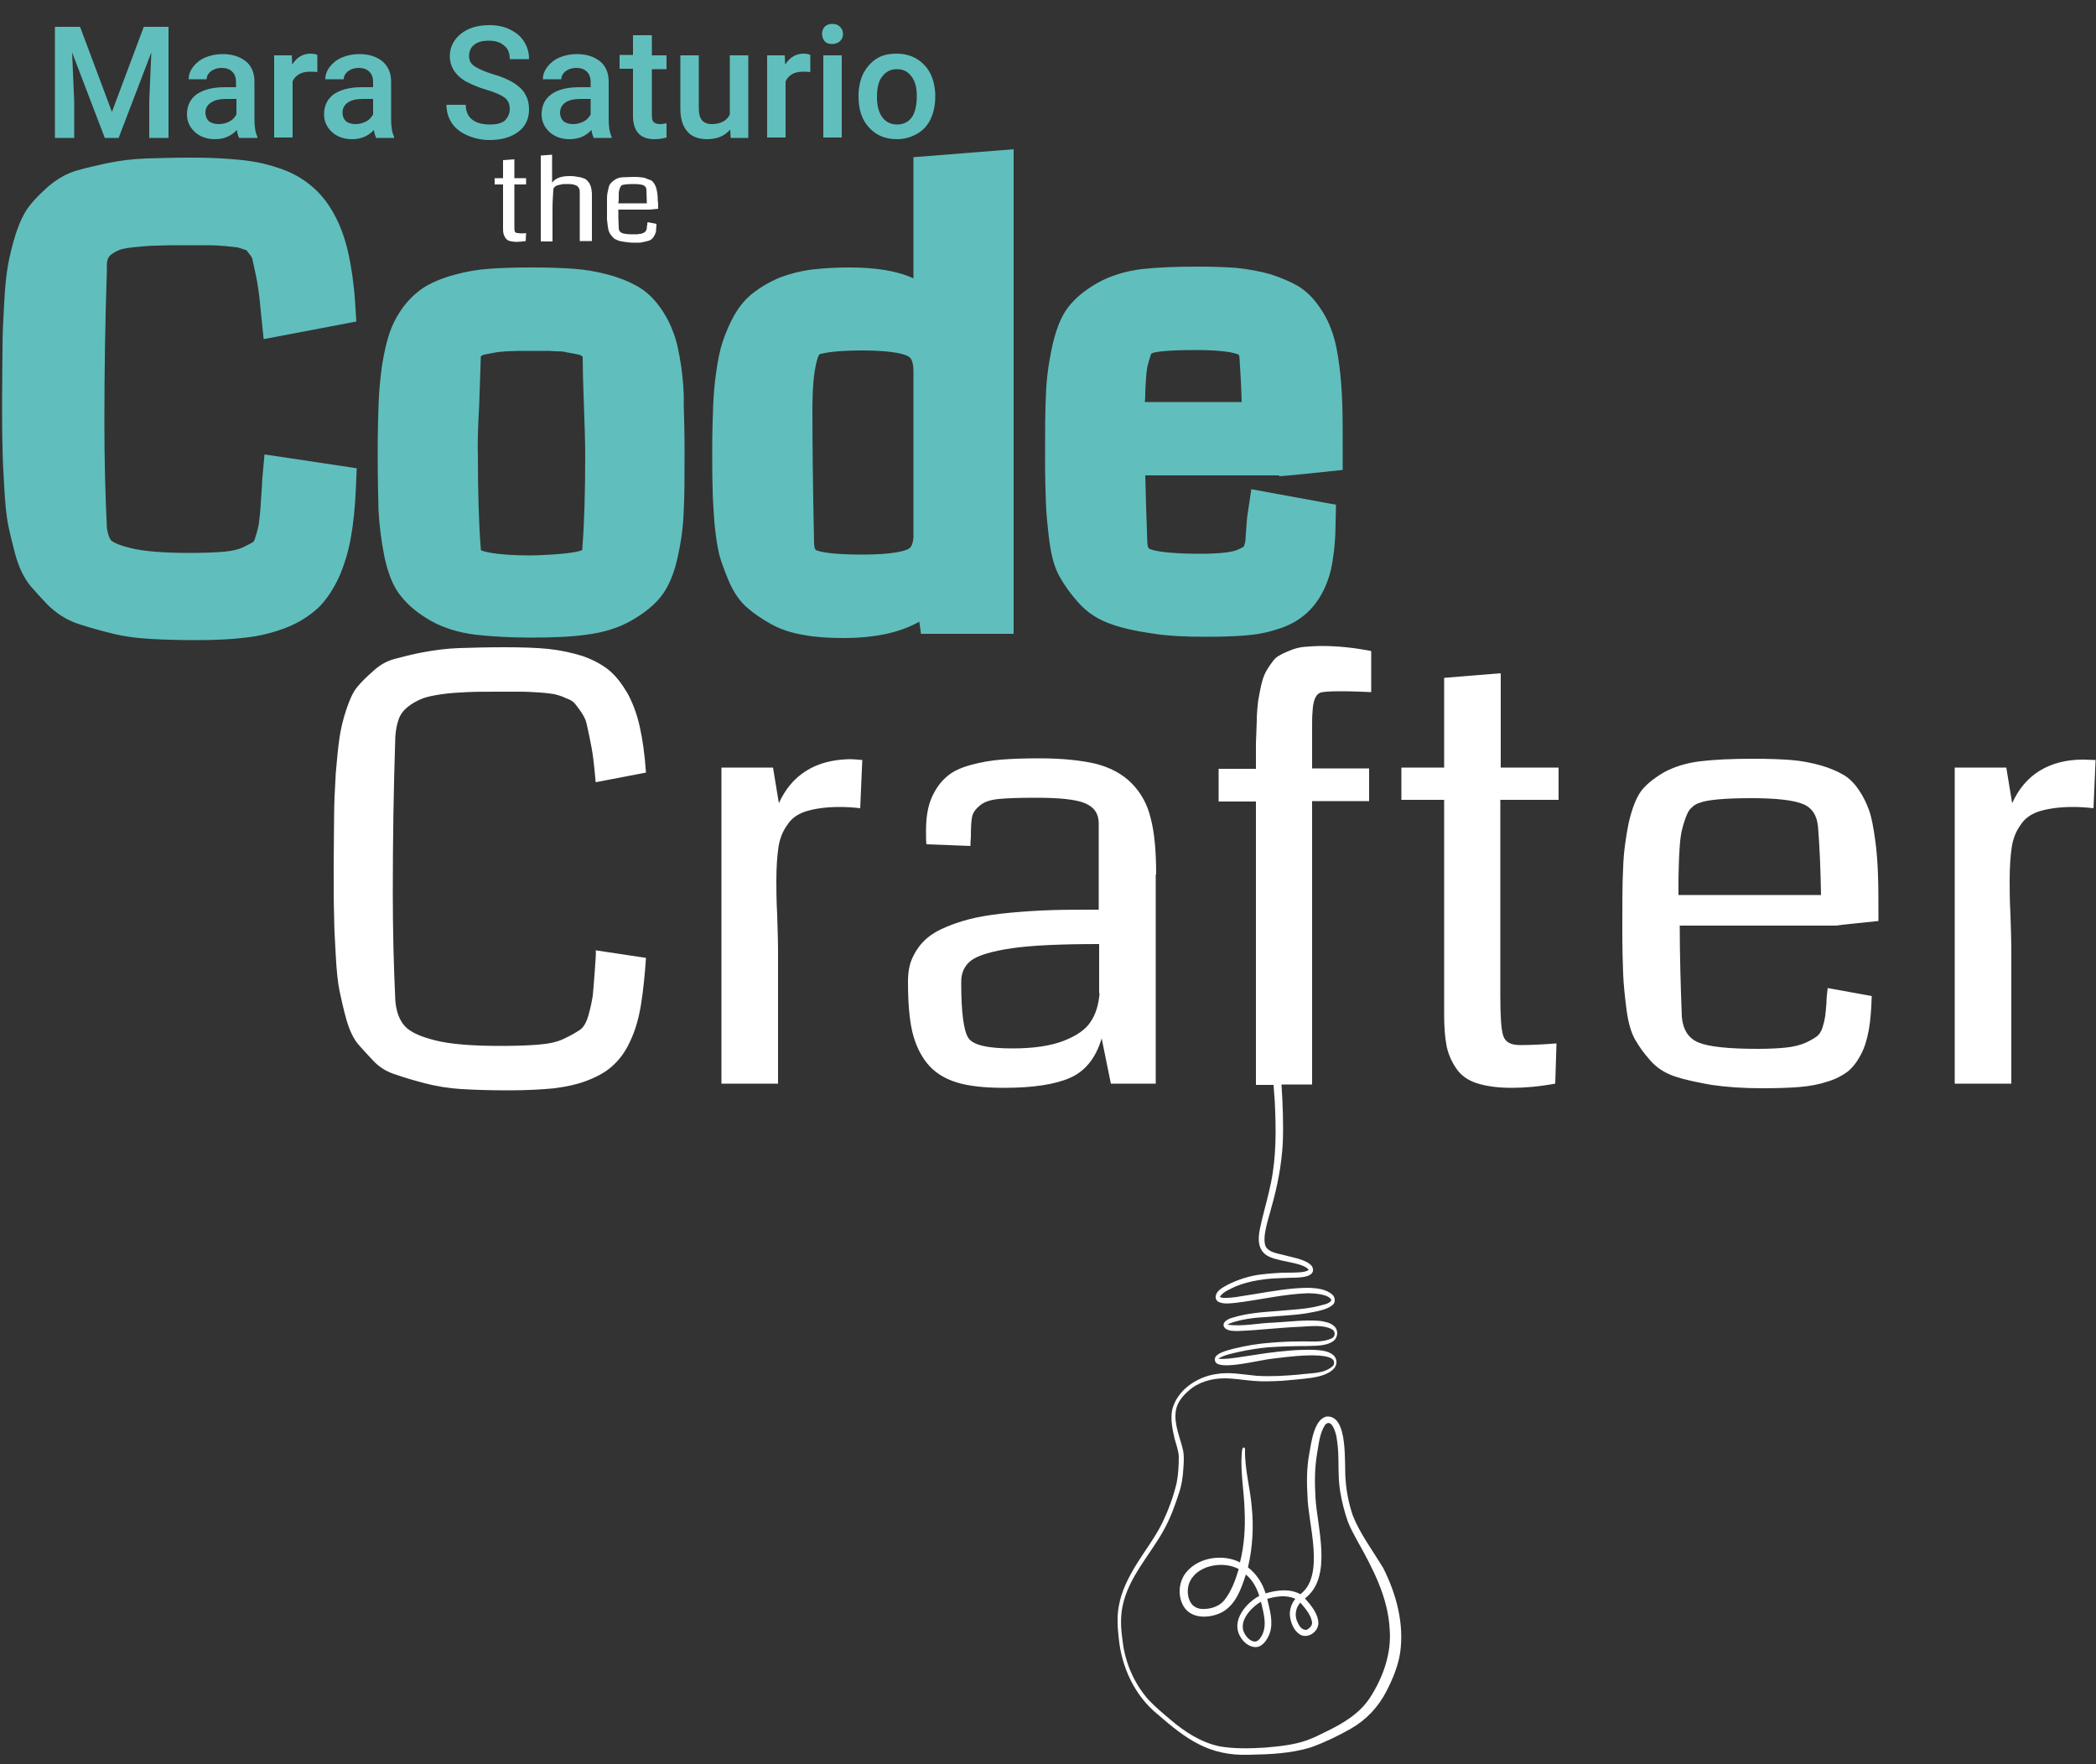 <svg xmlns="http://www.w3.org/2000/svg" xml:space="preserve" id="Capa_1" x="0" y="0" style="enable-background:new 0 0 500 420.8" version="1.1" viewBox="0 0 500 420.8"><rect x="0" y="0" width="500" height="420.8" fill="#333333" stroke="none"/><style>.st0{fill:#60bfbd}.st1{fill:#fff}</style><title>Mara Saturio Logo</title><description>Thats a typography logo that saids: Mara Saturio the Codecrafter. And theres a little lightbulb handling from the 'f' of codecrafter</description><path d="m19.1 6.4 7.6 20.3 7.6-20.3h5.9v26.5h-4.6v-8.7l.5-11.7-7.8 20.4H25l-7.8-20.4.5 11.7v8.7h-4.6V6.4h6zM57 32.8c-.2-.4-.4-1-.5-1.8-1.4 1.5-3.1 2.2-5.2 2.2-2 0-3.6-.6-4.8-1.7-1.2-1.1-1.9-2.5-1.9-4.2 0-2.1.8-3.7 2.3-4.8 1.6-1.1 3.8-1.7 6.7-1.7h2.7v-1.3c0-1-.3-1.8-.9-2.4-.6-.6-1.4-.9-2.6-.9-1 0-1.8.3-2.5.8-.6.5-1 1.1-1 1.9H45c0-1.1.4-2.1 1.1-3 .7-.9 1.7-1.7 2.9-2.2 1.2-.5 2.6-.8 4.1-.8 2.3 0 4.1.6 5.5 1.7s2.1 2.8 2.1 4.9v8.9c0 1.8.2 3.2.7 4.2v.3H57zm-4.8-3.2c.9 0 1.7-.2 2.5-.6.8-.4 1.3-1 1.7-1.7v-3.7H54c-1.6 0-2.9.3-3.7.9-.8.5-1.3 1.3-1.3 2.4 0 .8.3 1.5.8 2 .7.5 1.4.7 2.4.7zM75.7 17.2c-.6-.1-1.2-.1-1.8-.1-2 0-3.4.8-4.1 2.3v13.4h-4.4V13.2h4.2l.1 2.2c1.1-1.7 2.5-2.6 4.4-2.6.6 0 1.2.1 1.6.3v4.1zM89.7 32.8c-.2-.4-.4-1-.5-1.8-1.4 1.5-3.1 2.2-5.2 2.2-2 0-3.6-.6-4.8-1.7-1.2-1.1-1.9-2.5-1.9-4.2 0-2.1.8-3.7 2.3-4.8 1.6-1.1 3.8-1.7 6.7-1.7H89v-1.3c0-1-.3-1.8-.9-2.4-.6-.6-1.4-.9-2.6-.9-1 0-1.8.3-2.5.8-.6.5-1 1.1-1 1.9h-4.4c0-1.1.4-2.1 1.1-3 .7-.9 1.7-1.7 2.9-2.2 1.2-.5 2.6-.8 4.1-.8 2.3 0 4.1.6 5.5 1.7 1.4 1.2 2.1 2.8 2.1 4.9v8.9c0 1.8.2 3.2.7 4.2v.3h-4.3zm-4.9-3.2c.9 0 1.7-.2 2.5-.6.8-.4 1.3-1 1.7-1.7v-3.7h-2.4c-1.6 0-2.9.3-3.7.9s-1.2 1.4-1.2 2.4c0 .8.3 1.5.8 2 .6.5 1.4.7 2.3.7zM121.6 26c0-1.2-.4-2.1-1.2-2.7-.8-.6-2.3-1.3-4.4-1.9-2.1-.6-3.8-1.4-5.1-2.1-2.4-1.5-3.6-3.5-3.6-5.9 0-2.1.9-3.9 2.6-5.3s4-2.1 6.8-2.1c1.8 0 3.5.3 4.9 1 1.4.7 2.6 1.6 3.4 2.9s1.2 2.6 1.2 4.2h-4.6c0-1.4-.4-2.5-1.3-3.2-.9-.8-2.1-1.2-3.7-1.2-1.5 0-2.7.3-3.5 1-.8.6-1.2 1.5-1.2 2.7 0 1 .4 1.8 1.3 2.4.9.6 2.4 1.3 4.4 1.9 2.1.6 3.7 1.3 5 2.1 1.2.8 2.2 1.7 2.7 2.7.6 1 .9 2.2.9 3.6 0 2.2-.8 4-2.5 5.3-1.7 1.3-4 2-6.9 2-1.9 0-3.7-.4-5.3-1.1-1.6-.7-2.9-1.7-3.7-2.9s-1.3-2.7-1.3-4.4h4.6c0 1.5.5 2.7 1.5 3.5 1 .8 2.4 1.2 4.3 1.2 1.6 0 2.8-.3 3.6-1 .7-.8 1.1-1.6 1.1-2.7zM141.6 32.8c-.2-.4-.4-1-.5-1.8-1.4 1.5-3.1 2.2-5.2 2.2-2 0-3.6-.6-4.8-1.7-1.2-1.1-1.9-2.5-1.9-4.2 0-2.1.8-3.7 2.3-4.8s3.8-1.7 6.7-1.7h2.7v-1.3c0-1-.3-1.8-.9-2.4s-1.4-.9-2.6-.9c-1 0-1.8.3-2.5.8-.6.5-1 1.1-1 1.9h-4.4c0-1.1.4-2.1 1.1-3 .7-.9 1.7-1.7 2.9-2.2 1.2-.5 2.6-.8 4.1-.8 2.3 0 4.1.6 5.5 1.7s2.1 2.8 2.1 4.9v8.9c0 1.8.2 3.2.7 4.2v.3h-4.3zm-4.9-3.2c.9 0 1.7-.2 2.5-.6.8-.4 1.3-1 1.7-1.7v-3.7h-2.4c-1.6 0-2.9.3-3.7.9s-1.2 1.4-1.2 2.4c0 .8.3 1.5.8 2 .6.5 1.4.7 2.3.7zM155.5 8.4v4.8h3.5v3.3h-3.5v11c0 .8.1 1.3.4 1.6.3.3.8.5 1.6.5.5 0 1-.1 1.5-.2v3.4c-1 .3-2 .4-2.9.4-3.4 0-5.1-1.9-5.1-5.6V16.4h-3.2v-3.3h3.2V8.4h4.5zM174.2 30.9c-1.3 1.5-3.1 2.3-5.5 2.3-2.1 0-3.7-.6-4.8-1.9s-1.6-3.1-1.6-5.4V13.2h4.4v12.7c0 2.5 1 3.7 3.1 3.7s3.6-.8 4.3-2.3V13.2h4.4v19.7h-4.2l-.1-2zM193.3 17.2c-.6-.1-1.2-.1-1.8-.1-2 0-3.4.8-4.1 2.3v13.4H183V13.2h4.2l.1 2.2c1.1-1.7 2.5-2.6 4.4-2.6.6 0 1.2.1 1.6.3v4.1zM196.1 8.1c0-.7.2-1.2.6-1.7.4-.4 1-.7 1.8-.7s1.4.2 1.9.7c.4.4.7 1 .7 1.7s-.2 1.2-.7 1.7c-.4.4-1.1.7-1.9.7s-1.4-.2-1.8-.7c-.4-.5-.6-1.1-.6-1.7zm4.7 24.7h-4.4V13.2h4.4v19.6zM204.8 22.8c0-1.9.4-3.7 1.1-5.2.8-1.5 1.8-2.7 3.2-3.6s3-1.2 4.8-1.2c2.7 0 4.8.9 6.5 2.6s2.5 4 2.7 6.8v1c0 1.9-.4 3.7-1.1 5.2-.7 1.5-1.8 2.7-3.2 3.5-1.4.8-3 1.3-4.8 1.3-2.8 0-5-.9-6.7-2.8-1.7-1.8-2.5-4.3-2.5-7.4v-.2zm4.4.4c0 2 .4 3.6 1.3 4.8.8 1.1 2 1.7 3.5 1.7s2.7-.6 3.5-1.7 1.2-2.9 1.2-5.1c0-2-.4-3.6-1.3-4.7-.9-1.2-2-1.7-3.5-1.7-1.4 0-2.6.6-3.4 1.7-.9 1-1.3 2.7-1.3 5z" class="st0"/><path d="m125.5 55.6-.1 1.9c-.8.1-1.5.2-2.1.2-.7 0-1.2-.1-1.7-.2-.4-.1-.8-.4-1-.7-.2-.3-.4-.7-.5-1.1-.1-.4-.1-.9-.1-1.5V44h-2v-1.5h2v-4.3l2.7-.2v4.5h2.8V44h-2.8v9.3c0 1 0 1.6.1 1.9.1.3.4.4.8.4.6.1 1.1.1 1.9 0zM141 57.5h-2.7V46.2c0-.5 0-.8-.1-1.1-.1-.2-.2-.5-.5-.7-.2-.2-.6-.3-1-.4-.4-.1-1.1-.1-1.8-.1-.4 0-.7 0-1 .1s-.6.1-.9.2c-.3.1-.5.2-.7.4-.2.2-.3.4-.3.6-.1 1.6-.2 3.1-.2 4.5v7.9H129V37.1l2.7-.2v6.7c.7-1 2-1.6 4.1-1.6.5 0 1 0 1.5.1.4.1.8.1 1.2.2l.9.3c.3.1.5.3.7.5.2.2.3.4.5.6.1.2.2.5.3.7.1.2.1.5.2.8 0 .3.1.6.1.9V57.5zM157 49.8c-1.1.1-1.8.2-2 .2h-7.5c0 1.3 0 2.8.1 4.4 0 .6.3 1 .8 1.2.5.2 1.4.3 2.8.3.5 0 1 0 1.3-.1.4 0 .7-.1.9-.2.2-.1.4-.2.5-.3.1-.1.2-.2.3-.5.1-.2.1-.4.1-.5s0-.4.1-.6c0-.3 0-.5.1-.7l2.1.4c0 .6-.1 1.2-.1 1.6s-.2.8-.4 1.2-.4.6-.6.8-.6.4-1 .5-.8.2-1.3.3-1.1.1-1.8.1c-.9 0-1.7-.1-2.4-.2s-1.3-.2-1.7-.4c-.5-.2-.9-.4-1.2-.8-.3-.4-.6-.7-.7-1-.2-.3-.3-.8-.4-1.4s-.1-1.2-.2-1.7v-5.1c0-.7.1-1.4.3-2.1.1-.7.3-1.2.6-1.5s.6-.6 1.1-.9c.5-.3 1.1-.5 1.7-.5s1.5-.1 2.5-.1c.7 0 1.3 0 1.8.1.5 0 1 .1 1.4.3s.8.3 1.1.4c.3.2.5.4.7.7.2.3.4.7.5 1 .1.3.2.8.3 1.4s.1 1.1.1 1.7c.1.4.1 1.1.1 2zm-9.5-1.3h6.8c0-1.2-.1-2.2-.1-3.2 0-.6-.3-.9-.7-1.1-.4-.2-1.3-.3-2.4-.3-1.3 0-2.1.1-2.5.2-.2 0-.3.1-.4.2-.1.1-.2.3-.3.5s-.1.4-.2.6c0 .2-.1.4-.1.8v1.6c-.1.4-.1.6-.1.7z" class="st1"/><path d="M25.8 61.6c.1-.2.2-.4.5-.7.6-.5 1.3-.9 2-1.2.4-.2 1.4-.5 3.4-.7 1.9-.2 3.8-.4 5.6-.4 2-.1 4.5-.1 7.6-.1h5.2c1 0 2.3.1 3.7.2 1.9.2 2.6.3 2.8.3.3.1.8.2 1.9.6.1 0 .2.1.3.1.3.4.6.8 1 1.3.2.3.4.6.4.8.2.9.5 2.2.8 3.7.3 1.3.5 2.7.7 4 .2 1.5.4 3.4.6 5.7l.6 5.7L85 76.7l-.3-4.7c-.3-4.5-.9-8.4-1.6-11.6-.8-3.5-1.9-6.6-3.4-9.3-1.5-2.8-3.4-5.1-5.5-6.8-2.1-1.8-4.8-3.3-8-4.3-2.9-1-6-1.6-9.3-1.9-3.1-.3-6.8-.5-11.1-.5-4 0-7.7.1-10.8.2-3.3.1-6.4.5-9.3 1.1-2.7.6-5.1 1.1-7.1 1.7-2.6.7-5 2.1-7.1 3.9-1.8 1.6-3.2 3-4.3 4.4-1.4 1.7-2.5 4-3.5 7.1-.8 2.6-1.4 5-1.8 7.3-.4 2.2-.7 5.1-.9 9C.8 76 .6 79.5.6 82.6c0 3.1-.1 7.2-.1 12.3 0 4.9 0 8.7.1 11.4 0 2.8.2 6.1.4 9.7.2 3.9.5 6.8.9 9 .4 2 1 4.4 1.7 7.1.9 3.3 2.1 5.7 3.6 7.6 1.1 1.3 2.5 2.8 4.1 4.5 2.1 2.1 4.6 3.7 7.3 4.6 2.1.7 4.5 1.4 7.3 2.1 3 .8 6.3 1.3 9.8 1.5 3.3.2 7.1.3 11.3.3 4.5 0 8.3-.2 11.6-.6 3.5-.4 6.6-1.2 9.5-2.3 3.1-1.2 5.6-2.8 7.7-4.7 2-1.9 3.7-4.5 5.1-7.5 1.2-2.8 2.2-5.9 2.8-9.4.6-3.3 1-7.2 1.2-11.8l.2-4.7-22-3.3-.5 5.5c0 .5-.1 1.1-.1 1.8l-.2 3c-.2 3.5-.4 5.1-.5 5.8-.1.9-.4 2.2-.9 3.7-.1.5-.3.8-.4 1-.4.3-1.2.7-2.6 1.4-1.1.5-2.5.8-4.3 1-2.3.2-5.1.3-8.5.3-6.2 0-11-.4-14.1-1.2-3.7-.9-4.5-1.8-4.5-1.8-.5-.6-.8-1.7-1-2.9-.4-8.2-.6-16.7-.6-25.3 0-12.4.2-24.7.6-36.4-.1-1.5.1-2.3.3-2.7zM162.5 87.4c-.5-3.2-1-5.8-1.8-7.9-.8-2.2-1.9-4.4-3.4-6.4-1.6-2.2-3.5-3.9-5.6-5-1.8-1-4-1.9-6.7-2.6-2.6-.7-5.4-1.2-8.3-1.4-2.8-.2-6.1-.3-9.9-.3-3.8 0-7.1.1-9.9.3-3 .2-5.8.7-8.3 1.4-2.7.7-4.9 1.6-6.7 2.6-2.1 1.2-4 2.9-5.6 5-1.5 2-2.6 4.1-3.4 6.4-.7 2.1-1.3 4.7-1.8 7.9-.4 3-.7 6.1-.8 9.2-.1 3-.2 6.8-.2 11.2 0 6 .1 10.7.2 14.1.2 3.6.7 7.3 1.4 10.9.9 4.2 2.2 7.4 4.1 9.6 1.7 2.1 4 4 7 5.7 3 1.7 6.6 2.8 10.6 3.3 3.6.4 8 .7 13.2.7 5.3 0 9.8-.2 13.3-.7 4-.5 7.6-1.6 10.6-3.3 3-1.7 5.4-3.6 7.1-5.7 1.8-2.3 3.2-5.4 4.1-9.7.8-3.6 1.3-7.3 1.4-10.9.2-3.4.2-8.1.2-14.1 0-4.5-.1-8.2-.2-11.2.1-3-.2-6.1-.6-9.1zm-48.2 9.4c.2-5.2.3-9 .4-11.8.2-.1.4-.3.5-.3 0 0 .2-.1.8-.2 1.1-.2 1.9-.4 2.7-.5.2 0 .8-.1 2.2-.2 1.2 0 2.2-.1 2.8-.1h6.2c.7 0 1.6 0 2.8.1 1.4 0 2 .1 2.2.2.7.1 1.6.3 2.7.5.5.1.8.2.8.2.2.1.4.2.6.4 0 2.6.1 6.6.3 11.8.2 5.1.3 9.1.3 11.9 0 8.4-.2 15.8-.7 22.2v.2s-.1 0-.2.1c-1.1.4-4.2 1-11.9 1.2-7.4 0-10.5-.7-11.7-1.1-.2-.1-.3-.1-.4-.2v-.2c-.5-6.3-.7-13.8-.7-22.2-.1-2.8 0-6.8.3-12zM217.9 66.4c-3.9-1.8-9-2.6-15.4-2.6-3.3 0-6.2.2-8.9.5-2.9.4-5.5 1.1-7.8 2-2.3 1-4.2 2.1-5.9 3.4-1.9 1.4-3.5 3.3-4.8 5.6-1.1 2-2 4.1-2.7 6.2-.7 2.1-1.2 4.6-1.6 7.6-.4 2.8-.6 5.6-.7 8.4-.1 2.7-.2 6-.2 9.8 0 3.8 0 6.8.1 9.1 0 2.3.2 5 .4 8 .3 3.3.7 5.9 1.2 8 .5 1.8 1.3 3.9 2.2 6.1 1.2 2.8 2.7 5 4.6 6.6 1.5 1.3 3.3 2.5 5.4 3.7 2.3 1.3 5 2.2 8.1 2.7 2.7.5 5.9.7 9.3.7 7.5 0 13.5-1.3 18.1-3.9l.4 2.9h22.1V35.6l-23.9 1.9v28.9zm0 61.9c-.2 2.1-.9 2.5-1.3 2.7-.8.4-3.5 1.3-11 1.3-7.9 0-10.2-.8-10.8-1-.2-.1-.5-.2-.6-1.6-.3-13.7-.4-24.4-.4-32 0-4.8.3-8.7 1-11.4.3-1.4.7-1.8.7-1.8 1.4-.4 4.3-.9 10.2-.9 8.1 0 10.6 1.1 11.1 1.5.8.5 1.1 1.7 1.1 3.7v39.5zM305.3 113.6c1.3-.1 4.8-.4 10.3-1l4.7-.5v-4.7c0-4.4 0-8-.1-11s-.3-6.1-.7-9.1c-.4-3.2-.9-5.7-1.6-7.8-.7-2.1-1.7-4.2-3.1-6.2-1.5-2.2-3.3-4-5.4-5.2-1.8-1-3.9-1.9-6.4-2.7-2.5-.7-5.2-1.2-8.1-1.5-2.7-.2-5.9-.3-9.5-.3-5.2 0-9.6.2-13.1.6-3.9.5-7.5 1.6-10.5 3.3-3 1.7-5.3 3.6-7 5.8-1.7 2.2-3 5.5-3.9 9.8-.8 3.8-1.3 7.6-1.4 11.3-.2 3.6-.2 8.6-.2 14.9 0 4.6.1 8.1.2 10.7.1 2.6.4 5.6.8 8.9.5 3.8 1.3 6.7 2.6 8.9 1.1 1.9 2.5 3.9 4.3 5.9 2.2 2.5 4.9 4.2 8.2 5.3 2.6.9 5.8 1.6 9.4 2.1 3.6.6 7.9.8 12.7.8 3.7 0 6.8-.1 9.4-.3 2.8-.2 5.4-.7 7.8-1.5 2.7-.8 4.8-2 6.5-3.4 1.7-1.4 3.2-3.3 4.4-5.6 1.1-2.2 1.9-4.6 2.3-7.4.4-2.4.7-5.4.7-8.8l.1-4.5-20.2-3.7-.8 5.4c-.2 1-.3 2.3-.4 3.9-.1 1.3-.2 2.2-.2 2.9 0 .2-.1.7-.4 1.5-.3.2-.7.4-1.4.7-.4.2-1.2.5-2.9.7-1.7.2-3.7.3-6.1.3-8.4 0-11.2-.8-11.9-1.1-.3-.1-.6-.2-.7-1.4-.2-5.7-.4-11.2-.5-16.2H305l.3.2zm-32.1-19.8c0-.9.1-2.1.2-3.7.1-1.7.3-2.6.4-3 .2-.7.4-1.5.7-2.4.1-.2.1-.3.2-.4l.3-.1c.2-.1 2.1-.7 10.3-.7 7.2 0 9.5.8 10.2 1.1 0 .1.2.4.2 1 .2 3.2.4 6.6.5 10.3h-23.1c.1-.8.1-1.5.1-2.1z" class="st0"/><path d="M142.1 228.4c0 .6-.1 1.1-.1 1.5 0 .4-.1.9-.1 1.5-.2 2.9-.4 5-.5 6.2-.2 1.2-.5 2.7-1 4.5-.5 1.8-1.2 3-2.1 3.6-.9.6-2.1 1.3-3.8 2.1-1.6.8-3.7 1.2-6.1 1.4-2.4.2-5.4.3-9 .3-6.7 0-11.9-.4-15.5-1.3-3.6-.9-6.1-2-7.4-3.5-1.3-1.5-2-3.5-2.2-6.1-.4-8.4-.6-17-.6-25.8 0-12.6.2-24.9.6-37 .1-1.6.4-3.1.8-4.2.4-1.2 1.2-2.2 2.2-3s2.1-1.4 3.3-1.9c1.2-.5 2.8-.8 4.8-1.1 2-.3 4.1-.4 6.1-.5 2-.1 4.7-.1 7.9-.1h5.2c1.2 0 2.6.1 4.2.2s2.8.3 3.5.4c.7.2 1.6.4 2.6.9 1.1.4 1.8.8 2.2 1.3.4.5.9 1.1 1.5 2s1.1 1.8 1.3 2.7c.2.9.5 2.2.8 3.7.3 1.5.6 3 .8 4.6.2 1.6.4 3.5.6 5.8l12-2.3c-.3-4.3-.8-7.9-1.5-11s-1.7-5.7-2.9-7.9c-1.3-2.2-2.7-4.1-4.4-5.5s-3.8-2.5-6.3-3.4c-2.6-.8-5.3-1.4-8.2-1.7-2.9-.3-6.5-.4-10.7-.4-4 0-7.6.1-10.6.2s-5.9.5-8.6 1c-2.7.5-4.9 1.1-6.8 1.6-1.9.5-3.6 1.5-5.1 2.9-1.6 1.4-2.8 2.6-3.8 3.8-1 1.2-1.8 3-2.6 5.4-.8 2.4-1.3 4.6-1.6 6.6-.3 2-.6 4.9-.9 8.5-.2 3.7-.4 7.1-.4 10.2 0 3.1-.1 7.2-.1 12.4 0 4.9 0 8.7.1 11.4 0 2.7.2 6 .4 9.6.2 3.7.5 6.5.9 8.4.4 1.9.9 4.2 1.6 6.7.7 2.5 1.6 4.4 2.6 5.7 1 1.2 2.3 2.6 3.8 4.2s3.3 2.7 5.3 3.3c2 .7 4.3 1.4 7 2.1 2.7.7 5.6 1.2 8.9 1.4 3.3.2 6.9.3 11.1.3 4.3 0 8-.2 11-.5 3-.4 5.8-1 8.2-2 2.5-1 4.5-2.2 6-3.7 1.6-1.5 2.9-3.4 4-5.9 1.1-2.4 1.9-5.2 2.4-8.3.5-3.1.9-6.8 1.2-11.2l-12-1.8c.1.5 0 1.1 0 1.7zM192.3 183.9c-2.9 1.8-5 4.4-6.5 7.7l-1.4-8.5h-12.3v75.4h13.5v-32.4c0-1.6-.1-4.1-.2-7.8-.2-3.6-.2-6.4-.2-8.2 0-3.3.2-6 .5-8s1-3.8 2.1-5.3c1-1.6 2.6-2.7 4.6-3.3 2-.6 4.6-1 7.9-1 1.6 0 3.2.1 4.9.3l.5-11.5c-1.1-.1-2.1-.2-3.1-.2-4 .1-7.5 1-10.3 2.8zM275.8 208.6c0-5.5-.4-10-1.3-13.4-.8-3.4-2.4-6.2-4.6-8.4-2.2-2.2-5-3.7-8.5-4.6-3.4-.8-7.9-1.3-13.4-1.3-3.6 0-6.6.1-9.1.3-2.4.2-4.9.6-7.4 1.3-2.5.7-4.4 1.6-5.8 2.9-1.4 1.2-2.6 2.9-3.5 5-.9 2.1-1.3 4.7-1.3 7.8 0 1.4 0 2.5.1 3.2l10.5.4c0-.5 0-1.2.1-2.1 0-2.4.1-4 .3-4.9.2-.9.8-1.8 1.8-2.6 1-.9 2.5-1.4 4.5-1.6 2-.2 4.9-.3 8.9-.3 5.6 0 9.6.4 11.7 1.3 2.2.9 3.3 2.5 3.3 4.8V217c-4.2 0-7.9 0-11.1.1-3.2.1-6.4.3-9.7.6-3.3.3-6.1.7-8.5 1.2-2.3.5-4.6 1.2-6.8 2.1-2.2.9-3.9 1.9-5.2 3.1-1.3 1.2-2.3 2.6-3.1 4.3-.8 1.7-1.1 3.6-1.1 5.8 0 4.8.3 8.7 1 11.8.7 3 1.9 5.6 3.6 7.7 1.7 2.1 4.1 3.6 7 4.5 2.9.9 6.7 1.3 11.3 1.3 6.9 0 12.2-.8 15.8-2.4 3.6-1.6 6.1-4.7 7.5-9.4l2.2 10.8h10.7v-49.9zm-13.5 28.3c-.2 2.7-.9 5-2.1 6.8-1.2 1.9-3.4 3.4-6.5 4.6-3.1 1.2-7.2 1.8-12.2 1.8-5.9 0-9.4-.8-10.5-2.5-1.1-1.7-1.7-6-1.7-13v-.4c0-2.2.8-3.9 2.4-5.1 1.6-1.2 4.9-2.2 9.7-2.9s11.8-1 20.8-1v11.7zM358 160.6l-13.5 1.1v21.4h-10.2v7.7h10.2v51.3c0 3 .2 5.5.6 7.5.4 1.9 1.2 3.7 2.3 5.3 1.1 1.6 2.7 2.8 4.9 3.5 2.2.7 4.9 1.1 8.3 1.1 3.1 0 6.6-.3 10.4-1l.3-9.6c-3.7.3-6.5.4-8.7.4-2.2 0-3.5-.7-4-2.2-.5-1.5-.7-4.7-.7-9.6v-46.7h13.9v-7.7H358v-22.5zM448.1 219.7c0-4.4 0-8-.1-10.9-.1-2.9-.3-5.8-.7-8.6-.4-2.8-.8-5.1-1.4-6.8-.6-1.7-1.4-3.4-2.5-5s-2.3-2.8-3.7-3.6c-1.4-.8-3.2-1.6-5.3-2.2-2.2-.6-4.5-1.1-7.1-1.3-2.6-.2-5.6-.3-9.1-.3-5.1 0-9.3.2-12.6.6-3.3.4-6.2 1.3-8.6 2.6-2.4 1.4-4.3 2.9-5.5 4.5-1.2 1.6-2.2 4.2-3 7.7-.7 3.5-1.2 7.1-1.3 10.6-.2 3.5-.2 8.5-.2 14.8 0 4.5.1 8 .2 10.5s.4 5.4.8 8.5c.4 3.1 1.1 5.5 2 7.1s2.1 3.3 3.7 5.1c1.6 1.8 3.5 3 5.9 3.8 2.4.8 5.3 1.4 8.7 2 3.4.5 7.4.8 12 .8 3.6 0 6.6-.1 9-.3 2.4-.2 4.6-.6 6.7-1.3 2-.6 3.6-1.5 4.8-2.4 1.2-1 2.2-2.3 3.1-4 .9-1.7 1.5-3.7 1.9-5.9.4-2.2.6-4.9.7-8.1l-10.5-1.9c-.1.9-.3 2.1-.3 3.5-.1 1.4-.2 2.5-.3 3.2-.1.7-.3 1.6-.6 2.6s-.8 1.8-1.5 2.3-1.6 1-2.7 1.5c-1.2.5-2.7.9-4.6 1.1-1.9.2-4.1.3-6.7.3-7 0-11.6-.5-14.1-1.5-2.4-1-3.7-3-4-6.1-.3-7.9-.5-15.2-.5-21.8h37.4c1-.2 4.5-.5 10-1.1zm-47.7-6.2v-3.7c0-1.8.1-3.2.1-4.1 0-.9.1-2.2.2-3.8.1-1.6.3-2.9.5-3.8.2-.9.5-1.9.9-3s.8-1.9 1.4-2.4c.6-.6 1.2-1 2-1.2 1.7-.7 5.9-1.1 12.4-1.1 5.9 0 10 .5 12.2 1.4 2.2.9 3.4 2.8 3.6 5.6.4 4.9.6 10.2.7 16.1h-34zM496.9 181.2c-4 0-7.5.9-10.4 2.7-2.9 1.8-5 4.4-6.5 7.7l-1.4-8.5h-12.3v75.4h13.5v-32.4c0-1.6-.1-4.1-.2-7.8-.2-3.6-.2-6.4-.2-8.2 0-3.3.2-6 .5-8s1-3.8 2.1-5.3c1-1.6 2.6-2.7 4.6-3.3 2-.6 4.6-1 7.9-1 1.6 0 3.2.1 4.9.3l.5-11.5c-1 0-2-.1-3-.1zM322.7 361.5c-.9-2.7-1.5-5.5-1.7-8.4-.4-3.5.8-15.5-4.5-15.2-3.1.6-3.7 6.4-4.2 9-.6 3.3-.6 6.7-.4 10 .1 6.5 4.3 18.9-1.7 23.4-2.5-1.4-5.6-1-8.3-.2-.7-2.4-2.2-4.7-4.2-6.2 1.1-4.7 1.4-9.6.9-14.5-.4-4.6-1.7-9-1.6-13.6.1-.3-.3-.7-.5-.4-.3.4-.2 1-.3 1.5-.3 4.5.6 9 .7 13.5.2 4.1-.1 8.3-1.1 12.3-3.9-2-9.5-1.3-12.5 2-2.1 2.2-2.5 5.8-1 8.4 1.8 3.2 6.3 3 9.2 1.5 3.3-1.8 4.6-5.6 5.7-9 1.6 1.3 2.6 3.2 3.2 5.1-3.2 1.7-6.7 5.9-4.6 9.6.7 1.3 1.9 2.4 3.4 2.6 1.9.2 3.1-1.7 3.7-3.3.9-2.7 0-5.5-.6-8.2 2.1-.6 4.6-1 6.7 0-.9 1.1-1.4 2.5-1.3 4 .2 1.6.8 3.3 2.1 4.3 1.9 1.5 4.6-.3 4.7-2.4 0-2.3-1.7-4.3-3.2-6 6.7-5.1 2.9-16.9 2.5-24.1-.2-3.5-.2-7.1.4-10.5.4-2.3.6-4.8 1.9-6.8 1.6-1.8 2.7 2.2 2.8 3.4.7 4.1.1 8.4.8 12.5.4 2.4 1 4.8 1.8 7.1.6 1.6 1.4 3 2.2 4.5 3.7 6.6 7.4 13.5 7.8 21.2.5 5.8-1.6 11.6-4.7 16.4-2.5 3.8-6.4 6.1-10.3 8-1.6.8-3.2 1.6-4.9 2.2-3.2 1.1-6.6 1.4-10 1.7-3.5.2-7.1.3-10.6-.3-4.4-.9-8.3-3.4-11.7-6.3-1.9-1.6-3.7-3.1-5.4-4.9-3.4-3.9-5.5-8.8-6.1-13.9-.4-2.8-.6-5.6 0-8.4 1.4-6.8 6.4-12 9.7-17.9 1.6-2.8 2.7-5.8 3.7-8.9.7-2 1-4.1 1.1-6.2.1-1.4.2-2.8-.1-4.2-.7-3.1-2.2-6.1-1.7-9.4.3-1.9 1.6-3.5 3-4.7 2.3-2.1 5.5-3 8.6-3 2.2 0 4.5.4 6.8.6 2.3.2 4.5.1 6.8 0 2.3-.2 4.7-.4 7-.7 2-.3 4.8-.9 5.9-2.8.4-.9.2-2-.5-2.6-1.2-1.1-3.1-1.2-4.7-1.3-3.8-.1-7.6.3-11.4.8-2.2.3-4.4.7-6.6 1-1.6.2-3.2.5-4.8.3 1.5-.9 3.2-1.2 4.9-1.6 2.3-.5 4.7-.9 7-1.1 3-.2 6-.3 9-.3 2.2-.1 4.7.1 6.6-1.2 1.1-.9 1.2-2.6.2-3.5-.9-.9-2.2-1.1-3.4-1.3-3.7-.3-7.3.2-11 .4-3.7.1-7.4 1-11.1.5 1-.6 2.2-.8 3.3-1.1 1.9-.4 3.7-.6 5.6-.7 3.3-.3 6.6-.4 9.9-.9 1.9-.4 4.9-.7 6.4-2.1.6-.6.5-1.7-.1-2.3-1.5-1.4-3.7-1.6-5.6-1.7-4.4 0-8.7.8-13 1.5-1.7.2-7 1.4-8.3.7.6-1.2 2.5-1.9 3.7-2.5 2.4-1 5-1.5 7.5-1.8 1.9-.2 3.9-.2 5.9-.3 1.6 0 6.2 0 4.9-2.7-.3-.4-.7-.7-1.2-1-1.7-.9-3.7-1.2-5.5-1.7-1.5-.4-3.6-.6-4.4-2.1-.9-2.3.8-6.8 1.4-9.3 1.4-4.9 2.4-10 2.7-15.2.2-4.7 0-9.4-.3-14.1h7.3v-67.6h13.6v-7.8H313v-9.5c0-1.6 0-3 .1-3.9.1-2.6.7-4.1 1.7-4.6.6-.3 2.3-.4 5.2-.4 2.3 0 4.7.1 7.1.2v-9.8c-4.1-.8-8-1.2-11.7-1.2-1.6 0-2.9.1-4.2.2-1.2.1-2.3.4-3.3.8s-1.9.8-2.6 1.2c-.8.4-1.4 1-2 1.9-.6.8-1.1 1.6-1.5 2.4-.4.8-.7 1.8-1 3.1-.3 1.3-.5 2.6-.7 3.7-.1 1.1-.3 2.7-.3 4.6-.1 1.9-.1 3.7-.2 5.3v6.1h-8.9v7.8h8.9v67.6h4.2c.1 1.3.2 2.7.3 4 .3 6.4.4 12.9-.9 19.3-.6 2.9-1.4 5.8-2.1 8.6-.6 2.7-1.8 6.4.7 8.5 2.3 1.9 8.8 1.7 10.4 3.7-.6.5-1.4.5-2 .6-1.5.1-2.9.1-4.4.1-1.6.1-3.2.2-4.8.4-2.8.3-5.6 1.2-8.2 2.5-.7.4-1.5.8-2.1 1.4-.9.9-1.1 2.3.3 2.8 1.2.4 2.5.2 3.7.1 5.8-.7 11.5-2.1 17.3-2.3 1.3 0 5.2.2 5.6 1.7-.6.9-1.9 1-2.9 1.3-3.1.8-6.3.9-9.5 1.2-3.8.3-7.7.5-11.4 1.7-1.1.3-2.7 1.3-1.5 2.5.9.7 2.2.6 3.3.6 4.9-.2 9.6-.8 14.5-1 2.5-.1 5.6-.6 7.8.7.7.5.6 1.6-.1 2-2.4 1.2-5.2.7-7.8.8-2.3 0-4.5.1-6.8.3-3 .2-5.9.7-8.8 1.4-1.4.4-5.6 1.2-4.4 3.3 1.4 1.9 11-.7 13.6-.9 1.9-.2 16.3-2.4 14.5 1.6-2 2.1-5.5 1.8-8.2 2.2-3.4.3-6.7.5-10.1.3-3.3-.3-6.5-1-9.8-.4-4.6.7-9.3 3.9-10.4 8.6-.4 2.3.1 4.6.6 6.8.4 1.4.9 2.8 1 4.2 0 2.1-.1 4.2-.5 6.3-.8 3.4-2 6.6-3.5 9.7-1.7 3.4-4 6.4-6 9.6-1.9 3.1-3.7 6.5-4.3 10.1-.5 2.6-.3 5.3 0 7.9.7 6.8 3.8 13.5 9.2 17.9 6.9 6 12.3 10 21.8 9.7 5-.1 10.1-.3 14.9-1.8 3.3-1.2 6.4-2.7 9.4-4.4 3.7-2.1 6.6-5.2 8.5-8.9 1.5-2.9 2.8-6 3.3-9.2 1-7-.9-14-4-20.2-2.8-4.6-5.6-8.3-7.3-12.6zM292 381.8c-1.1 1.3-2.8 1.9-4.4 2-1.2.1-2.3-.1-3.2-1-1.1-1.3-1.3-3.3-.8-4.9 1.5-4.5 8.1-5.7 11.9-3.6-.8 2.7-1.8 5.4-3.5 7.5zm9.1 8.2c-.4.7-.9 1.6-1.8 1.6-1.1-.1-2-1.1-2.5-2.1-1.4-2.8 1.7-6.1 4-7.4.6 2.6 1.5 5.4.3 7.9zm11.9-2.9c0 .5-.2.8-.6 1.2-.2.2-.7.6-1 .5-1.1-.1-1.6-1.2-2-2.1-.6-1.5-.3-3.2.8-4.4 1.2 1.4 2.6 3 2.8 4.8z" class="st1"/></svg>